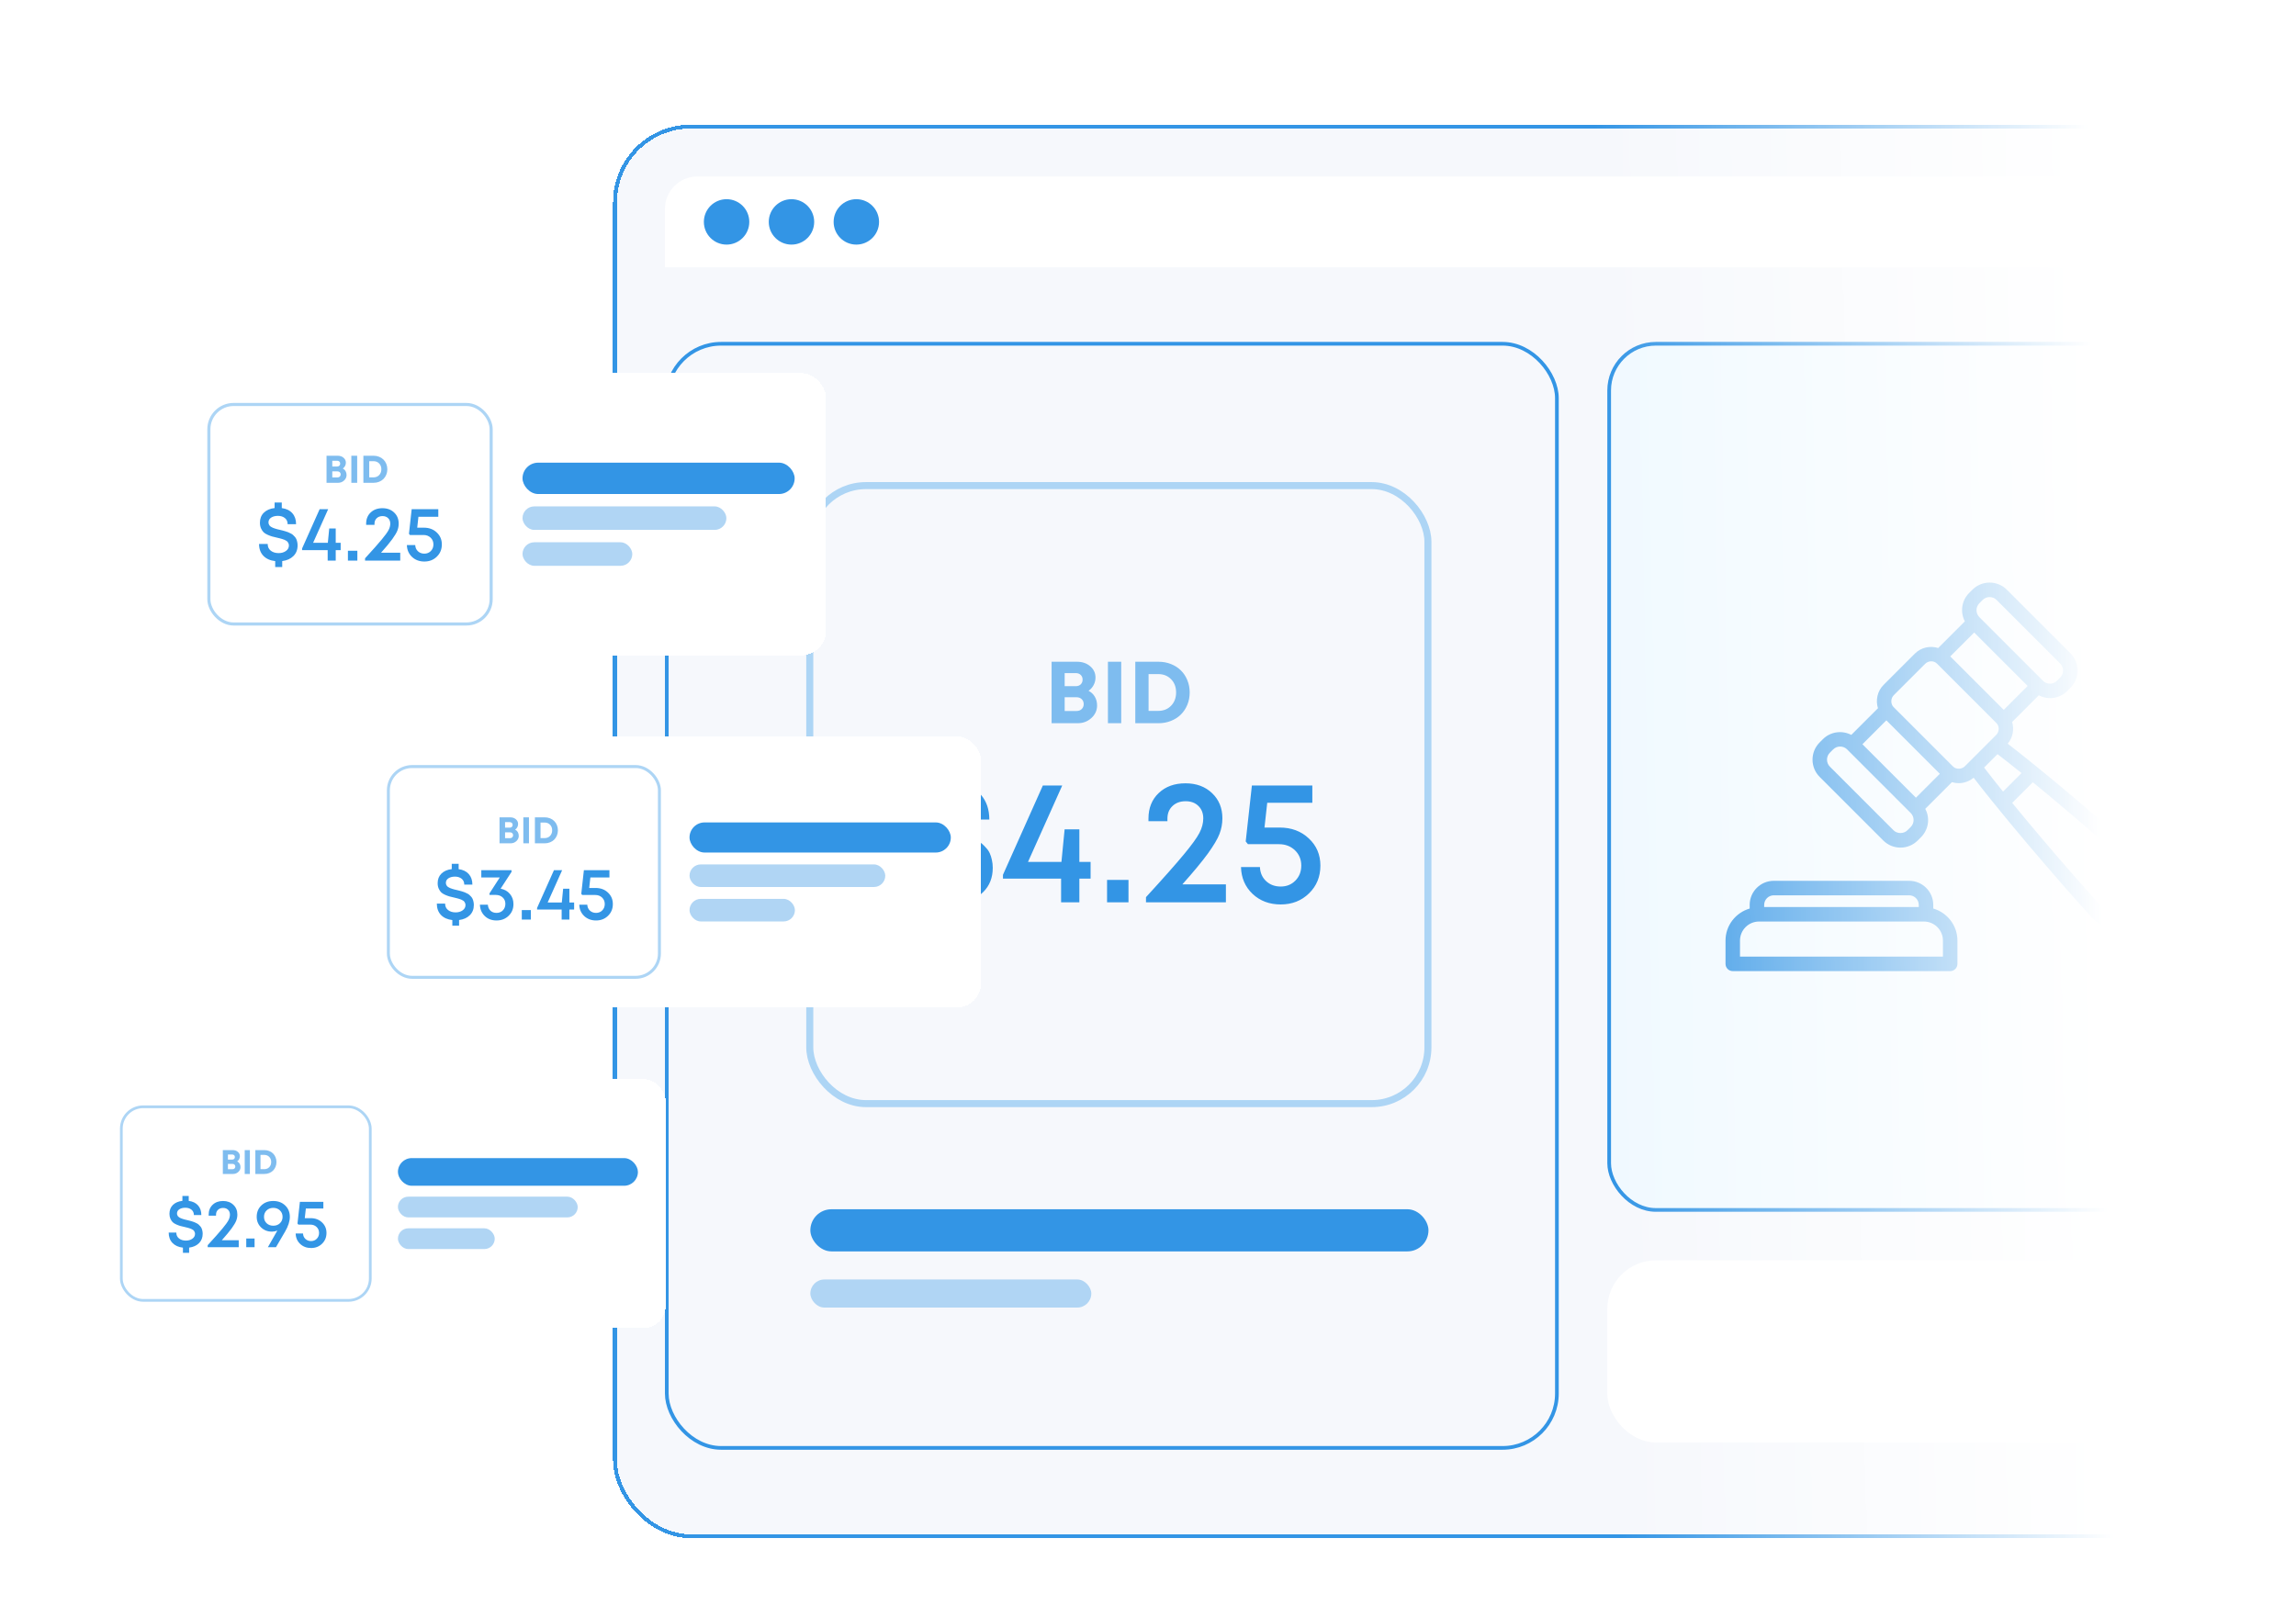 <svg width="352" height="248" viewBox="0 0 352 248" fill="none" xmlns="http://www.w3.org/2000/svg">
<g clip-path="url(#clip0_4997_22657)">
<mask id="mask0_4997_22657" style="mask-type:alpha" maskUnits="userSpaceOnUse" x="0" y="0" width="352" height="248">
<rect width="352" height="248" fill="url(#paint0_linear_4997_22657)"/>
</mask>
<g mask="url(#mask0_4997_22657)">
<g filter="url(#filter0_d_4997_22657)">
<rect x="91" y="16.119" width="350" height="216.762" rx="11.938" fill="#F6F8FC" shape-rendering="crispEdges"/>
<rect x="91.3" y="16.419" width="349.4" height="216.162" rx="11.638" stroke="#3395E5" stroke-width="0.6" shape-rendering="crispEdges"/>
<path d="M98.957 29.051C98.957 26.304 101.184 24.077 103.931 24.077H428.066C430.813 24.077 433.04 26.304 433.04 29.051V38.005H98.957V29.051Z" fill="white"/>
<circle cx="108.408" cy="31.041" r="3.482" fill="#3395E5"/>
<circle cx="118.357" cy="31.041" r="3.482" fill="#3395E5"/>
<circle cx="128.302" cy="31.041" r="3.482" fill="#3395E5"/>
<rect x="99.24" y="49.728" width="136.464" height="169.306" rx="8.332" stroke="#3395E5" stroke-width="0.566"/>
<rect x="121.164" y="71.478" width="94.765" height="94.765" rx="8.615" stroke="#ADD5F5" stroke-width="1.077"/>
<path d="M149.215 130.09C149.215 131.597 148.729 132.833 147.756 133.797C146.792 134.752 145.495 135.335 143.865 135.545V137.609H141.42V135.559C139.658 135.357 138.278 134.735 137.279 133.692C136.288 132.64 135.793 131.273 135.793 129.59H138.804C138.804 130.589 139.163 131.369 139.882 131.93C140.6 132.491 141.507 132.772 142.603 132.772C143.602 132.772 144.448 132.526 145.14 132.035C145.841 131.545 146.192 130.905 146.192 130.116C146.192 129.871 146.148 129.643 146.06 129.433C145.981 129.222 145.885 129.043 145.771 128.894C145.666 128.745 145.495 128.6 145.258 128.46C145.022 128.319 144.816 128.21 144.64 128.131C144.474 128.043 144.211 127.951 143.852 127.855C143.501 127.75 143.229 127.675 143.037 127.632C142.853 127.579 142.546 127.504 142.116 127.408C141.371 127.242 140.793 127.101 140.381 126.987C139.969 126.873 139.448 126.681 138.817 126.409C138.186 126.128 137.704 125.826 137.371 125.502C137.038 125.169 136.74 124.717 136.477 124.148C136.223 123.578 136.095 122.925 136.095 122.189C136.095 120.752 136.551 119.586 137.463 118.692C138.374 117.798 139.623 117.259 141.209 117.075V115.156H143.707V117.088C145.293 117.299 146.52 117.895 147.388 118.876C148.256 119.858 148.689 121.129 148.689 122.689H145.745C145.745 121.777 145.425 121.067 144.785 120.559C144.154 120.051 143.348 119.796 142.366 119.796C141.428 119.796 140.644 119.998 140.013 120.401C139.391 120.804 139.08 121.356 139.08 122.058C139.08 122.285 139.119 122.5 139.198 122.702C139.277 122.895 139.369 123.061 139.474 123.201C139.588 123.342 139.759 123.482 139.987 123.622C140.215 123.753 140.412 123.859 140.578 123.937C140.745 124.016 140.999 124.108 141.341 124.214C141.683 124.319 141.945 124.398 142.13 124.45C142.322 124.494 142.625 124.564 143.037 124.66C143.449 124.757 143.768 124.836 143.996 124.897C144.233 124.95 144.548 125.037 144.943 125.16C145.346 125.274 145.666 125.384 145.902 125.489C146.148 125.585 146.437 125.721 146.77 125.896C147.112 126.063 147.384 126.234 147.585 126.409C147.787 126.584 148.001 126.803 148.229 127.066C148.466 127.32 148.646 127.592 148.768 127.881C148.9 128.17 149.005 128.504 149.084 128.88C149.171 129.257 149.215 129.66 149.215 130.09ZM164.215 129.183V131.746H162.493V135.375H159.693V131.746H150.78V131.155L156.893 117.47H159.864L154.618 129.183H159.745L160.232 124.187H162.493V129.183H164.215ZM166.739 135.375V131.943H170.025V135.375H166.739ZM178.281 132.627H184.959V135.375H172.707V134.586C175.389 131.659 177.326 129.472 178.518 128.026C179.718 126.58 180.512 125.484 180.897 124.739C181.292 123.986 181.489 123.241 181.489 122.505C181.489 121.716 181.239 121.08 180.739 120.598C180.249 120.116 179.6 119.875 178.794 119.875C177.952 119.875 177.273 120.125 176.756 120.625C176.248 121.115 175.994 121.755 175.994 122.544V122.938H173.088V122.531C173.088 120.918 173.61 119.617 174.653 118.626C175.696 117.627 177.067 117.128 178.767 117.128C180.433 117.128 181.791 117.632 182.843 118.64C183.894 119.639 184.42 120.923 184.42 122.491C184.42 123.324 184.271 124.126 183.973 124.897C183.675 125.668 183.084 126.667 182.199 127.894C181.313 129.113 180.008 130.69 178.281 132.627ZM193.189 123.911C195.003 123.911 196.497 124.468 197.671 125.581C198.855 126.685 199.446 128.074 199.446 129.748C199.446 131.457 198.863 132.877 197.698 134.007C196.541 135.138 195.095 135.703 193.36 135.703C191.633 135.703 190.196 135.164 189.048 134.086C187.908 132.999 187.317 131.628 187.273 129.971H190.178C190.213 130.848 190.529 131.567 191.125 132.127C191.721 132.68 192.466 132.956 193.36 132.956C194.262 132.956 195.012 132.653 195.608 132.049C196.212 131.435 196.515 130.668 196.515 129.748C196.515 128.801 196.19 128.017 195.542 127.395C194.893 126.773 194.074 126.462 193.084 126.462H188.338L187.996 126.041L188.943 117.47H198.21V120.112H191.296L190.875 123.911H193.189Z" fill="#3395E5"/>
<path d="M163.902 102.943C164.319 103.158 164.641 103.463 164.868 103.857C165.096 104.247 165.21 104.692 165.21 105.191C165.21 105.945 164.919 106.587 164.336 107.117C163.758 107.647 163.059 107.913 162.239 107.913H158.236V98.487H162.134C162.945 98.487 163.62 98.719 164.159 99.184C164.698 99.644 164.967 100.22 164.967 100.912C164.967 101.315 164.873 101.697 164.684 102.056C164.496 102.415 164.235 102.711 163.902 102.943ZM162.699 101.957C162.892 101.769 162.989 101.526 162.989 101.228C162.989 100.93 162.892 100.689 162.699 100.505C162.507 100.321 162.252 100.229 161.937 100.229H160.241V102.234H161.937C162.257 102.234 162.511 102.141 162.699 101.957ZM162.049 106.039C162.382 106.039 162.649 105.941 162.851 105.744C163.057 105.546 163.159 105.292 163.159 104.981C163.159 104.674 163.057 104.422 162.851 104.225C162.649 104.028 162.382 103.929 162.049 103.929H160.241V106.039H162.049ZM166.873 107.913V98.487H168.911V107.913H166.873ZM174.629 98.487C175.313 98.487 175.951 98.605 176.542 98.842C177.138 99.079 177.644 99.405 178.061 99.821C178.481 100.233 178.81 100.73 179.046 101.313C179.287 101.896 179.408 102.523 179.408 103.193C179.408 103.868 179.287 104.499 179.046 105.086C178.805 105.669 178.475 106.169 178.054 106.585C177.638 106.997 177.132 107.321 176.536 107.558C175.944 107.794 175.309 107.913 174.629 107.913H171.067V98.487H174.629ZM174.583 106.02C175.39 106.02 176.047 105.757 176.555 105.231C177.068 104.701 177.324 104.021 177.324 103.193C177.324 102.365 177.068 101.69 176.555 101.169C176.047 100.643 175.39 100.38 174.583 100.38H173.104V106.02H174.583Z" fill="#7EBCEF"/>
<rect x="121.25" y="182.442" width="94.765" height="6.461" rx="3.231" fill="#3395E5"/>
<rect x="121.25" y="193.21" width="43.075" height="4.307" rx="2.154" fill="#B0D5F4"/>
<rect x="243.717" y="49.728" width="161.14" height="132.818" rx="7.164" fill="#F0F9FF"/>
<rect x="243.717" y="49.728" width="161.14" height="132.818" rx="7.164" stroke="#3395E5" stroke-width="0.566"/>
<path d="M326.441 137.9C328.791 135.55 328.793 131.727 326.446 129.379C325.154 128.087 313.301 117.59 304.818 111.053C305.6 110.122 305.844 108.86 305.497 107.724L309.586 103.633C310.124 103.911 310.708 104.067 311.299 104.067C312.255 104.067 313.213 103.702 313.941 102.975L314.438 102.477C315.145 101.77 315.533 100.833 315.533 99.834C315.533 98.835 315.144 97.898 314.438 97.192L304.688 87.441C303.232 85.984 300.862 85.985 299.404 87.441L298.906 87.939C297.727 89.118 297.52 90.889 298.247 92.295L294.162 96.381C292.923 95.993 291.529 96.293 290.583 97.241L285.786 102.038C284.839 102.985 284.539 104.379 284.927 105.616L280.841 109.702C279.434 108.975 277.664 109.183 276.485 110.361L275.988 110.859C274.53 112.316 274.53 114.687 275.988 116.144L285.738 125.894C286.467 126.623 287.424 126.988 288.381 126.988C289.337 126.988 290.295 126.623 291.023 125.894L291.521 125.397C292.228 124.691 292.615 123.754 292.615 122.754C292.615 122.145 292.454 121.565 292.181 121.04L296.269 116.951C296.608 117.052 296.958 117.107 297.306 117.107C298.134 117.107 298.946 116.811 299.594 116.269C306.139 124.766 316.632 136.613 317.922 137.901C319.096 139.076 320.636 139.661 322.179 139.661C323.722 139.661 325.266 139.074 326.442 137.898L326.441 137.9ZM301.197 114.712L303.255 112.653C304.427 113.553 305.67 114.536 306.939 115.558L304.101 118.396C303.08 117.127 302.097 115.885 301.197 114.712ZM300.476 89.51L300.973 89.012C301.563 88.421 302.525 88.421 303.116 89.012L312.866 98.764C313.153 99.05 313.31 99.431 313.31 99.835C313.31 100.239 313.152 100.62 312.866 100.907L312.369 101.405C311.779 101.997 310.817 101.995 310.226 101.405L300.476 91.654C299.886 91.063 299.886 90.102 300.476 89.511V89.51ZM299.68 94.003L307.878 102.2L304.211 105.867L296.013 97.67L299.68 94.003ZM289.948 123.826L289.45 124.324C288.877 124.897 287.88 124.897 287.306 124.324L277.556 114.573C276.966 113.982 276.966 113.021 277.556 112.43L278.054 111.932C278.349 111.637 278.737 111.489 279.126 111.489C279.515 111.489 279.902 111.637 280.198 111.931L289.948 121.682C290.235 121.968 290.391 122.348 290.391 122.753C290.391 123.157 290.233 123.539 289.948 123.826ZM290.745 119.333L282.547 111.137L286.214 107.469L294.411 115.667L290.745 119.333ZM296.644 114.718C296.561 114.655 296.478 114.592 296.404 114.519L287.344 105.459C287.292 105.406 287.261 105.365 287.227 105.324C287.211 105.303 287.191 105.278 287.172 105.253C286.852 104.741 286.928 104.038 287.355 103.61L292.154 98.812C292.593 98.373 293.288 98.301 293.777 98.614C293.857 98.676 293.933 98.731 294.004 98.803L303.06 107.861C303.129 107.929 303.189 108.009 303.252 108.092C303.563 108.605 303.483 109.281 303.051 109.714L302.369 110.396L298.937 113.827L298.256 114.509C297.839 114.926 297.169 115.008 296.644 114.718ZM305.507 120.13L308.672 116.965C316.058 123.005 323.849 129.924 324.874 130.949C326.355 132.43 326.353 134.843 324.869 136.328C323.385 137.812 320.973 137.814 319.491 136.332C318.468 135.309 311.551 127.521 305.507 120.13Z" fill="#3395E5"/>
<path d="M262.666 145.925H296C296.614 145.925 297.11 145.428 297.11 144.814V141.242C297.11 138.909 295.54 136.956 293.407 136.33V135.775C293.407 133.737 291.748 132.079 289.71 132.079H268.955C266.917 132.079 265.259 133.737 265.259 135.775V136.33C263.127 136.956 261.555 138.909 261.555 141.242V144.814C261.555 145.428 262.051 145.925 262.666 145.925ZM267.481 135.775C267.481 134.963 268.143 134.301 268.955 134.301H289.71C290.523 134.301 291.185 134.963 291.185 135.775V136.1H267.481V135.775ZM263.776 141.242C263.776 139.632 265.087 138.321 266.697 138.321H291.968C293.578 138.321 294.889 139.632 294.889 141.242V143.703H263.776V141.242Z" fill="#3395E5"/>
<rect x="243.434" y="190.275" width="161.706" height="27.925" rx="7.447" fill="white"/>
</g>
</g>
<g filter="url(#filter1_d_4997_22657)">
<rect x="20" y="50" width="99.423" height="43.277" rx="3.793" fill="white" shape-rendering="crispEdges"/>
<rect x="24.809" y="54.809" width="43.277" height="33.66" rx="3.793" stroke="#ADD5F5" stroke-width="0.474"/>
<path d="M38.411 76.42C38.411 77.084 38.197 77.628 37.769 78.052C37.344 78.473 36.773 78.729 36.055 78.822V79.731H34.979V78.828C34.203 78.739 33.596 78.465 33.156 78.006C32.72 77.543 32.502 76.941 32.502 76.2H33.827C33.827 76.64 33.985 76.983 34.302 77.23C34.618 77.477 35.017 77.601 35.5 77.601C35.94 77.601 36.312 77.493 36.617 77.276C36.925 77.06 37.08 76.779 37.08 76.431C37.08 76.323 37.06 76.223 37.022 76.131C36.987 76.038 36.945 75.959 36.895 75.893C36.848 75.828 36.773 75.764 36.669 75.702C36.565 75.641 36.474 75.592 36.397 75.558C36.324 75.519 36.208 75.478 36.05 75.436C35.895 75.39 35.776 75.357 35.691 75.338C35.61 75.314 35.475 75.282 35.286 75.239C34.958 75.166 34.703 75.104 34.522 75.054C34.34 75.004 34.111 74.919 33.833 74.799C33.555 74.676 33.343 74.543 33.196 74.4C33.05 74.253 32.919 74.055 32.803 73.804C32.691 73.553 32.635 73.266 32.635 72.942C32.635 72.309 32.836 71.796 33.237 71.402C33.638 71.008 34.188 70.771 34.886 70.69V69.845H35.986V70.696C36.684 70.788 37.224 71.051 37.606 71.483C37.989 71.915 38.179 72.475 38.179 73.162H36.883C36.883 72.76 36.742 72.448 36.461 72.224C36.183 72 35.828 71.888 35.396 71.888C34.983 71.888 34.637 71.977 34.36 72.154C34.086 72.332 33.949 72.575 33.949 72.884C33.949 72.984 33.966 73.079 34.001 73.167C34.035 73.252 34.076 73.326 34.122 73.387C34.172 73.449 34.248 73.511 34.348 73.572C34.448 73.63 34.535 73.677 34.608 73.711C34.682 73.746 34.794 73.787 34.944 73.833C35.095 73.879 35.21 73.914 35.291 73.937C35.376 73.956 35.51 73.987 35.691 74.03C35.872 74.072 36.013 74.107 36.113 74.134C36.218 74.157 36.356 74.195 36.53 74.25C36.708 74.3 36.848 74.348 36.953 74.394C37.06 74.437 37.188 74.496 37.334 74.574C37.485 74.647 37.605 74.722 37.693 74.799C37.782 74.877 37.877 74.973 37.977 75.089C38.081 75.201 38.16 75.32 38.214 75.448C38.272 75.575 38.318 75.722 38.353 75.888C38.392 76.053 38.411 76.231 38.411 76.42ZM45.015 76.021V77.149H44.257V78.747H43.024V77.149H39.1V76.889L41.791 70.864H43.099L40.79 76.021H43.047L43.261 73.821H44.257V76.021H45.015ZM46.126 78.747V77.236H47.573V78.747H46.126ZM51.208 77.537H54.148V78.747H48.754V78.399C49.934 77.111 50.787 76.148 51.312 75.511C51.84 74.875 52.19 74.392 52.359 74.064C52.533 73.733 52.62 73.405 52.62 73.081C52.62 72.733 52.51 72.454 52.29 72.241C52.074 72.029 51.788 71.923 51.433 71.923C51.063 71.923 50.764 72.033 50.536 72.253C50.312 72.469 50.2 72.751 50.2 73.098V73.271H48.921V73.092C48.921 72.382 49.151 71.809 49.61 71.373C50.069 70.933 50.673 70.713 51.422 70.713C52.155 70.713 52.753 70.935 53.216 71.379C53.679 71.819 53.91 72.384 53.91 73.075C53.91 73.441 53.845 73.794 53.714 74.134C53.582 74.473 53.322 74.913 52.932 75.453C52.543 75.99 51.968 76.684 51.208 77.537ZM57.771 73.7C58.569 73.7 59.227 73.945 59.744 74.435C60.265 74.921 60.526 75.532 60.526 76.269C60.526 77.022 60.269 77.647 59.756 78.145C59.247 78.642 58.61 78.891 57.846 78.891C57.086 78.891 56.453 78.654 55.948 78.179C55.446 77.701 55.186 77.097 55.166 76.368H56.445C56.461 76.754 56.6 77.07 56.862 77.317C57.124 77.56 57.452 77.682 57.846 77.682C58.243 77.682 58.573 77.549 58.836 77.282C59.102 77.012 59.235 76.675 59.235 76.269C59.235 75.853 59.092 75.507 58.807 75.234C58.521 74.96 58.16 74.823 57.724 74.823H55.635L55.485 74.637L55.901 70.864H59.982V72.027H56.937L56.752 73.7H57.771Z" fill="#3395E5"/>
<path d="M45.343 64.632C45.526 64.726 45.668 64.86 45.768 65.034C45.868 65.206 45.919 65.401 45.919 65.621C45.919 65.953 45.79 66.236 45.534 66.469C45.279 66.703 44.971 66.819 44.611 66.819H42.848V62.67H44.564C44.921 62.67 45.218 62.772 45.456 62.976C45.693 63.179 45.812 63.433 45.812 63.737C45.812 63.915 45.77 64.083 45.687 64.241C45.604 64.399 45.489 64.529 45.343 64.632ZM44.813 64.198C44.898 64.115 44.941 64.007 44.941 63.876C44.941 63.745 44.898 63.639 44.813 63.558C44.728 63.477 44.616 63.436 44.477 63.436H43.731V64.319H44.477C44.618 64.319 44.73 64.278 44.813 64.198ZM44.527 65.995C44.673 65.995 44.791 65.951 44.88 65.864C44.971 65.778 45.016 65.666 45.016 65.529C45.016 65.394 44.971 65.283 44.88 65.196C44.791 65.109 44.673 65.066 44.527 65.066H43.731V65.995H44.527ZM46.651 66.819V62.67H47.548V66.819H46.651ZM50.066 62.67C50.367 62.67 50.647 62.722 50.908 62.826C51.17 62.93 51.393 63.074 51.576 63.257C51.761 63.438 51.906 63.657 52.01 63.914C52.116 64.171 52.169 64.446 52.169 64.742C52.169 65.039 52.116 65.317 52.01 65.575C51.904 65.832 51.758 66.052 51.573 66.235C51.39 66.416 51.167 66.559 50.905 66.663C50.644 66.767 50.365 66.819 50.066 66.819H48.497V62.67H50.066ZM50.045 65.986C50.4 65.986 50.69 65.87 50.913 65.639C51.139 65.405 51.252 65.106 51.252 64.742C51.252 64.377 51.139 64.08 50.913 63.85C50.69 63.619 50.4 63.503 50.045 63.503H49.394V65.986H50.045Z" fill="#7EBCEF"/>
<rect x="72.894" y="63.731" width="41.721" height="4.809" rx="2.404" fill="#3395E5"/>
<rect x="72.894" y="70.436" width="31.255" height="3.606" rx="1.803" fill="#B0D5F4"/>
<rect x="72.894" y="75.939" width="16.83" height="3.606" rx="1.803" fill="#B0D5F4"/>
</g>
<g filter="url(#filter2_d_4997_22657)">
<rect x="8" y="159.112" width="87.679" height="38.165" rx="3.345" fill="white" shape-rendering="crispEdges"/>
<rect x="12.242" y="163.353" width="38.165" height="29.684" rx="3.345" stroke="#ADD5F5" stroke-width="0.418"/>
<path d="M24.711 182.829C24.711 183.414 24.522 183.894 24.145 184.268C23.77 184.639 23.267 184.865 22.634 184.947V185.748H21.684V184.952C21 184.874 20.465 184.632 20.077 184.227C19.692 183.819 19.5 183.288 19.5 182.635H20.669C20.669 183.023 20.808 183.325 21.087 183.543C21.366 183.761 21.718 183.87 22.144 183.87C22.532 183.87 22.86 183.775 23.129 183.584C23.401 183.393 23.537 183.145 23.537 182.839C23.537 182.743 23.52 182.655 23.486 182.573C23.456 182.492 23.418 182.422 23.374 182.364C23.333 182.306 23.267 182.25 23.175 182.196C23.083 182.141 23.003 182.099 22.935 182.068C22.87 182.034 22.768 181.998 22.629 181.961C22.493 181.92 22.387 181.891 22.312 181.874C22.241 181.854 22.122 181.825 21.955 181.787C21.666 181.723 21.441 181.668 21.281 181.624C21.121 181.58 20.919 181.505 20.674 181.399C20.429 181.291 20.242 181.173 20.112 181.047C19.983 180.918 19.867 180.743 19.765 180.522C19.667 180.3 19.617 180.047 19.617 179.761C19.617 179.203 19.794 178.75 20.148 178.403C20.502 178.056 20.987 177.847 21.603 177.776V177.03H22.573V177.781C23.188 177.862 23.665 178.094 24.002 178.475C24.339 178.856 24.507 179.349 24.507 179.955H23.364C23.364 179.601 23.239 179.326 22.991 179.128C22.746 178.931 22.433 178.832 22.052 178.832C21.688 178.832 21.383 178.91 21.138 179.067C20.897 179.223 20.776 179.438 20.776 179.71C20.776 179.798 20.791 179.882 20.822 179.96C20.852 180.035 20.888 180.1 20.929 180.154C20.973 180.208 21.04 180.263 21.128 180.317C21.217 180.368 21.293 180.409 21.358 180.44C21.422 180.471 21.521 180.506 21.654 180.547C21.787 180.588 21.889 180.619 21.96 180.639C22.035 180.656 22.152 180.683 22.312 180.721C22.472 180.758 22.596 180.789 22.685 180.812C22.777 180.833 22.899 180.867 23.052 180.915C23.209 180.959 23.333 181.001 23.425 181.042C23.52 181.08 23.633 181.132 23.762 181.2C23.895 181.265 24 181.331 24.078 181.399C24.157 181.467 24.24 181.553 24.328 181.655C24.42 181.753 24.49 181.859 24.538 181.971C24.589 182.083 24.63 182.213 24.66 182.359C24.694 182.505 24.711 182.662 24.711 182.829ZM27.646 183.814H30.239V184.88H25.482V184.574C26.523 183.438 27.275 182.589 27.738 182.027C28.204 181.466 28.512 181.04 28.662 180.751C28.815 180.459 28.891 180.169 28.891 179.884C28.891 179.577 28.794 179.331 28.6 179.143C28.41 178.956 28.158 178.863 27.845 178.863C27.518 178.863 27.255 178.96 27.054 179.154C26.857 179.344 26.758 179.593 26.758 179.899V180.052H25.63V179.894C25.63 179.268 25.832 178.762 26.237 178.378C26.642 177.99 27.175 177.796 27.835 177.796C28.481 177.796 29.009 177.992 29.417 178.383C29.825 178.771 30.029 179.269 30.029 179.878C30.029 180.202 29.972 180.513 29.856 180.812C29.74 181.112 29.511 181.5 29.167 181.976C28.823 182.449 28.316 183.062 27.646 183.814ZM31.392 184.88V183.548H32.668V184.88H31.392ZM35.527 177.796C36.272 177.796 36.883 178.024 37.359 178.48C37.835 178.932 38.074 179.514 38.074 180.226C38.074 180.906 37.83 181.661 37.344 182.492L35.95 184.88H34.71C35.482 183.536 35.965 182.687 36.159 182.333C35.894 182.442 35.618 182.497 35.333 182.497C34.666 182.497 34.109 182.281 33.664 181.849C33.218 181.413 32.995 180.872 32.995 180.226C32.995 179.518 33.231 178.936 33.704 178.48C34.181 178.024 34.788 177.796 35.527 177.796ZM35.537 181.588C35.949 181.588 36.289 181.461 36.558 181.205C36.826 180.95 36.961 180.624 36.961 180.226C36.961 179.831 36.826 179.504 36.558 179.246C36.289 178.984 35.949 178.853 35.537 178.853C35.125 178.853 34.785 178.982 34.516 179.24C34.247 179.499 34.113 179.827 34.113 180.226C34.113 180.624 34.245 180.95 34.511 181.205C34.78 181.461 35.122 181.588 35.537 181.588ZM41.264 180.43C41.968 180.43 42.548 180.646 43.004 181.078C43.463 181.507 43.693 182.046 43.693 182.696C43.693 183.359 43.467 183.911 43.014 184.35C42.565 184.788 42.004 185.008 41.33 185.008C40.66 185.008 40.101 184.799 39.656 184.38C39.213 183.958 38.984 183.426 38.967 182.783H40.095C40.108 183.123 40.231 183.402 40.462 183.62C40.694 183.834 40.983 183.941 41.33 183.941C41.68 183.941 41.971 183.824 42.203 183.589C42.437 183.351 42.555 183.053 42.555 182.696C42.555 182.328 42.429 182.024 42.177 181.782C41.925 181.541 41.607 181.42 41.223 181.42H39.38L39.247 181.257L39.615 177.929H43.213V178.955H40.529L40.365 180.43H41.264Z" fill="#3395E5"/>
<path d="M30.003 171.724C30.165 171.807 30.29 171.926 30.378 172.079C30.467 172.23 30.511 172.403 30.511 172.597C30.511 172.889 30.398 173.139 30.172 173.345C29.947 173.55 29.676 173.653 29.358 173.653H27.803V169.994H29.317C29.631 169.994 29.893 170.084 30.103 170.264C30.312 170.443 30.417 170.667 30.417 170.935C30.417 171.092 30.38 171.24 30.307 171.379C30.234 171.519 30.132 171.634 30.003 171.724ZM29.536 171.341C29.611 171.268 29.648 171.174 29.648 171.058C29.648 170.942 29.611 170.849 29.536 170.777C29.461 170.706 29.363 170.67 29.24 170.67H28.582V171.448H29.24C29.364 171.448 29.463 171.413 29.536 171.341ZM29.284 172.926C29.413 172.926 29.517 172.888 29.595 172.811C29.675 172.735 29.715 172.636 29.715 172.515C29.715 172.396 29.675 172.298 29.595 172.222C29.517 172.145 29.413 172.107 29.284 172.107H28.582V172.926H29.284ZM31.157 173.653V169.994H31.948V173.653H31.157ZM34.168 169.994C34.433 169.994 34.681 170.04 34.911 170.132C35.142 170.223 35.339 170.35 35.5 170.512C35.663 170.672 35.791 170.865 35.883 171.091C35.977 171.317 36.023 171.561 36.023 171.821C36.023 172.083 35.977 172.328 35.883 172.556C35.789 172.782 35.661 172.976 35.498 173.138C35.336 173.298 35.139 173.424 34.908 173.516C34.678 173.607 34.432 173.653 34.168 173.653H32.785V169.994H34.168ZM34.15 172.918C34.463 172.918 34.718 172.816 34.916 172.612C35.115 172.406 35.214 172.143 35.214 171.821C35.214 171.499 35.115 171.237 34.916 171.035C34.718 170.831 34.463 170.729 34.15 170.729H33.576V172.918H34.15Z" fill="#7EBCEF"/>
<rect x="54.645" y="171.221" width="36.793" height="4.241" rx="2.12" fill="#3395E5"/>
<rect x="54.645" y="177.134" width="27.563" height="3.18" rx="1.59" fill="#B0D5F4"/>
<rect x="54.645" y="181.987" width="14.842" height="3.18" rx="1.59" fill="#B0D5F4"/>
</g>
<g filter="url(#filter3_d_4997_22657)">
<rect x="48" y="106" width="95.463" height="41.553" rx="3.642" fill="white" shape-rendering="crispEdges"/>
<rect x="52.617" y="110.617" width="41.553" height="32.319" rx="3.642" stroke="#ADD5F5" stroke-width="0.455"/>
<path d="M65.719 131.846C65.719 132.483 65.513 133.005 65.102 133.413C64.694 133.817 64.146 134.063 63.457 134.152V135.024H62.423V134.157C61.678 134.072 61.095 133.809 60.673 133.368C60.254 132.924 60.045 132.346 60.045 131.634H61.317C61.317 132.057 61.469 132.387 61.773 132.624C62.077 132.861 62.46 132.979 62.923 132.979C63.346 132.979 63.703 132.876 63.996 132.668C64.292 132.461 64.44 132.19 64.44 131.857C64.44 131.753 64.422 131.657 64.385 131.568C64.351 131.479 64.311 131.403 64.263 131.34C64.218 131.277 64.146 131.216 64.046 131.157C63.946 131.097 63.859 131.051 63.785 131.018C63.714 130.981 63.603 130.942 63.451 130.901C63.303 130.856 63.188 130.825 63.107 130.806C63.029 130.784 62.899 130.753 62.718 130.712C62.403 130.642 62.158 130.582 61.984 130.534C61.81 130.486 61.59 130.404 61.323 130.29C61.056 130.171 60.852 130.043 60.712 129.906C60.571 129.765 60.445 129.575 60.334 129.334C60.226 129.093 60.172 128.817 60.172 128.506C60.172 127.898 60.365 127.405 60.75 127.028C61.136 126.65 61.664 126.422 62.334 126.344V125.533H63.39V126.35C64.061 126.438 64.579 126.69 64.946 127.105C65.313 127.52 65.496 128.057 65.496 128.717H64.251C64.251 128.332 64.116 128.032 63.846 127.817C63.579 127.602 63.238 127.494 62.823 127.494C62.427 127.494 62.095 127.58 61.828 127.75C61.565 127.92 61.434 128.154 61.434 128.45C61.434 128.547 61.451 128.637 61.484 128.722C61.517 128.804 61.556 128.874 61.601 128.934C61.649 128.993 61.721 129.052 61.817 129.111C61.914 129.167 61.997 129.212 62.067 129.245C62.138 129.278 62.245 129.317 62.39 129.362C62.534 129.406 62.645 129.439 62.723 129.462C62.805 129.48 62.932 129.51 63.107 129.551C63.281 129.591 63.416 129.625 63.512 129.651C63.612 129.673 63.746 129.71 63.912 129.762C64.083 129.81 64.218 129.856 64.318 129.901C64.422 129.941 64.544 129.999 64.685 130.073C64.829 130.143 64.944 130.216 65.029 130.29C65.115 130.364 65.205 130.456 65.302 130.567C65.402 130.675 65.478 130.79 65.529 130.912C65.585 131.034 65.63 131.175 65.663 131.334C65.7 131.494 65.719 131.664 65.719 131.846ZM69.825 129.345C70.418 129.452 70.894 129.721 71.253 130.151C71.613 130.58 71.793 131.099 71.793 131.707C71.793 132.433 71.544 133.033 71.048 133.507C70.555 133.981 69.936 134.219 69.192 134.219C68.469 134.219 67.871 133.993 67.397 133.541C66.926 133.089 66.676 132.507 66.647 131.796H67.869C67.891 132.173 68.023 132.479 68.264 132.713C68.508 132.942 68.817 133.057 69.192 133.057C69.588 133.057 69.914 132.927 70.17 132.668C70.425 132.405 70.553 132.072 70.553 131.668C70.553 131.264 70.414 130.936 70.136 130.684C69.862 130.429 69.508 130.301 69.075 130.301H68.119V130.067L69.692 127.628H66.863V126.511H71.498V126.766L69.825 129.345ZM73.071 134.08V132.629H74.46V134.08H73.071ZM81.095 131.462V132.546H80.367V134.08H79.183V132.546H75.416V132.296L78 126.511H79.256L77.038 131.462H79.206L79.411 129.35H80.367V131.462H81.095ZM84.385 129.234C85.152 129.234 85.784 129.469 86.28 129.94C86.78 130.406 87.03 130.994 87.03 131.701C87.03 132.424 86.784 133.024 86.291 133.502C85.802 133.98 85.191 134.219 84.457 134.219C83.727 134.219 83.12 133.991 82.635 133.535C82.153 133.076 81.903 132.496 81.884 131.796H83.112C83.127 132.166 83.261 132.47 83.513 132.707C83.764 132.94 84.079 133.057 84.457 133.057C84.839 133.057 85.156 132.929 85.407 132.674C85.663 132.414 85.791 132.09 85.791 131.701C85.791 131.301 85.654 130.969 85.38 130.706C85.106 130.443 84.759 130.312 84.341 130.312H82.334L82.19 130.134L82.59 126.511H86.508V127.628H83.585L83.407 129.234H84.385Z" fill="#3395E5"/>
<path d="M72.053 120.288C72.229 120.378 72.366 120.507 72.462 120.674C72.558 120.839 72.606 121.027 72.606 121.238C72.606 121.556 72.483 121.828 72.237 122.052C71.992 122.276 71.697 122.388 71.35 122.388H69.658V118.404H71.306C71.649 118.404 71.934 118.502 72.162 118.698C72.39 118.893 72.504 119.136 72.504 119.429C72.504 119.599 72.464 119.761 72.384 119.912C72.304 120.064 72.194 120.189 72.053 120.288ZM71.545 119.871C71.626 119.791 71.667 119.688 71.667 119.562C71.667 119.436 71.626 119.335 71.545 119.257C71.463 119.179 71.356 119.14 71.223 119.14H70.506V119.987H71.223C71.358 119.987 71.465 119.949 71.545 119.871ZM71.27 121.596C71.411 121.596 71.524 121.555 71.609 121.471C71.696 121.388 71.739 121.28 71.739 121.149C71.739 121.019 71.696 120.913 71.609 120.829C71.524 120.746 71.411 120.704 71.27 120.704H70.506V121.596H71.27ZM73.309 122.388V118.404H74.171V122.388H73.309ZM76.588 118.404C76.877 118.404 77.147 118.454 77.397 118.554C77.649 118.654 77.862 118.792 78.038 118.968C78.216 119.142 78.355 119.352 78.455 119.598C78.557 119.845 78.608 120.11 78.608 120.393C78.608 120.678 78.557 120.945 78.455 121.193C78.353 121.44 78.213 121.651 78.036 121.827C77.86 122.001 77.646 122.138 77.394 122.238C77.144 122.338 76.875 122.388 76.588 122.388H75.082V118.404H76.588ZM76.569 121.588C76.909 121.588 77.187 121.477 77.402 121.255C77.619 121.03 77.727 120.743 77.727 120.393C77.727 120.043 77.619 119.758 77.402 119.537C77.187 119.315 76.909 119.204 76.569 119.204H75.943V121.588H76.569Z" fill="#7EBCEF"/>
<rect x="98.785" y="119.185" width="40.059" height="4.617" rx="2.308" fill="#3395E5"/>
<rect x="98.785" y="125.623" width="30.011" height="3.463" rx="1.731" fill="#B0D5F4"/>
<rect x="98.785" y="130.906" width="16.16" height="3.463" rx="1.731" fill="#B0D5F4"/>
</g>
</g>
<defs>
<filter id="filter0_d_4997_22657" x="91" y="16.119" width="355.969" height="222.731" filterUnits="userSpaceOnUse" color-interpolation-filters="sRGB">
<feFlood flood-opacity="0" result="BackgroundImageFix"/>
<feColorMatrix in="SourceAlpha" type="matrix" values="0 0 0 0 0 0 0 0 0 0 0 0 0 0 0 0 0 0 127 0" result="hardAlpha"/>
<feOffset dx="2.984" dy="2.984"/>
<feGaussianBlur stdDeviation="1.492"/>
<feComposite in2="hardAlpha" operator="out"/>
<feColorMatrix type="matrix" values="0 0 0 0 0.624 0 0 0 0 0.678 0 0 0 0 0.729 0 0 0 0.2 0"/>
<feBlend mode="normal" in2="BackgroundImageFix" result="effect1_dropShadow_4997_22657"/>
<feBlend mode="normal" in="SourceGraphic" in2="effect1_dropShadow_4997_22657" result="shape"/>
</filter>
<filter id="filter1_d_4997_22657" x="20" y="50" width="113.847" height="57.702" filterUnits="userSpaceOnUse" color-interpolation-filters="sRGB">
<feFlood flood-opacity="0" result="BackgroundImageFix"/>
<feColorMatrix in="SourceAlpha" type="matrix" values="0 0 0 0 0 0 0 0 0 0 0 0 0 0 0 0 0 0 127 0" result="hardAlpha"/>
<feOffset dx="7.213" dy="7.213"/>
<feGaussianBlur stdDeviation="3.606"/>
<feComposite in2="hardAlpha" operator="out"/>
<feColorMatrix type="matrix" values="0 0 0 0 0.624 0 0 0 0 0.678 0 0 0 0 0.729 0 0 0 0.2 0"/>
<feBlend mode="normal" in2="BackgroundImageFix" result="effect1_dropShadow_4997_22657"/>
<feBlend mode="normal" in="SourceGraphic" in2="effect1_dropShadow_4997_22657" result="shape"/>
</filter>
<filter id="filter2_d_4997_22657" x="8" y="159.112" width="100.401" height="50.886" filterUnits="userSpaceOnUse" color-interpolation-filters="sRGB">
<feFlood flood-opacity="0" result="BackgroundImageFix"/>
<feColorMatrix in="SourceAlpha" type="matrix" values="0 0 0 0 0 0 0 0 0 0 0 0 0 0 0 0 0 0 127 0" result="hardAlpha"/>
<feOffset dx="6.361" dy="6.361"/>
<feGaussianBlur stdDeviation="3.18"/>
<feComposite in2="hardAlpha" operator="out"/>
<feColorMatrix type="matrix" values="0 0 0 0 0.624 0 0 0 0 0.678 0 0 0 0 0.729 0 0 0 0.2 0"/>
<feBlend mode="normal" in2="BackgroundImageFix" result="effect1_dropShadow_4997_22657"/>
<feBlend mode="normal" in="SourceGraphic" in2="effect1_dropShadow_4997_22657" result="shape"/>
</filter>
<filter id="filter3_d_4997_22657" x="48" y="106" width="109.316" height="55.404" filterUnits="userSpaceOnUse" color-interpolation-filters="sRGB">
<feFlood flood-opacity="0" result="BackgroundImageFix"/>
<feColorMatrix in="SourceAlpha" type="matrix" values="0 0 0 0 0 0 0 0 0 0 0 0 0 0 0 0 0 0 127 0" result="hardAlpha"/>
<feOffset dx="6.925" dy="6.925"/>
<feGaussianBlur stdDeviation="3.463"/>
<feComposite in2="hardAlpha" operator="out"/>
<feColorMatrix type="matrix" values="0 0 0 0 0.624 0 0 0 0 0.678 0 0 0 0 0.729 0 0 0 0.2 0"/>
<feBlend mode="normal" in2="BackgroundImageFix" result="effect1_dropShadow_4997_22657"/>
<feBlend mode="normal" in="SourceGraphic" in2="effect1_dropShadow_4997_22657" result="shape"/>
</filter>
<linearGradient id="paint0_linear_4997_22657" x1="352" y1="124" x2="0.118" y2="130.438" gradientUnits="userSpaceOnUse">
<stop offset="0.085" stop-color="#F6F8FC" stop-opacity="0"/>
<stop offset="0.3" stop-color="#F6F8FC"/>
</linearGradient>
<clipPath id="clip0_4997_22657">
<rect width="352" height="248" fill="white"/>
</clipPath>
</defs>
</svg>
